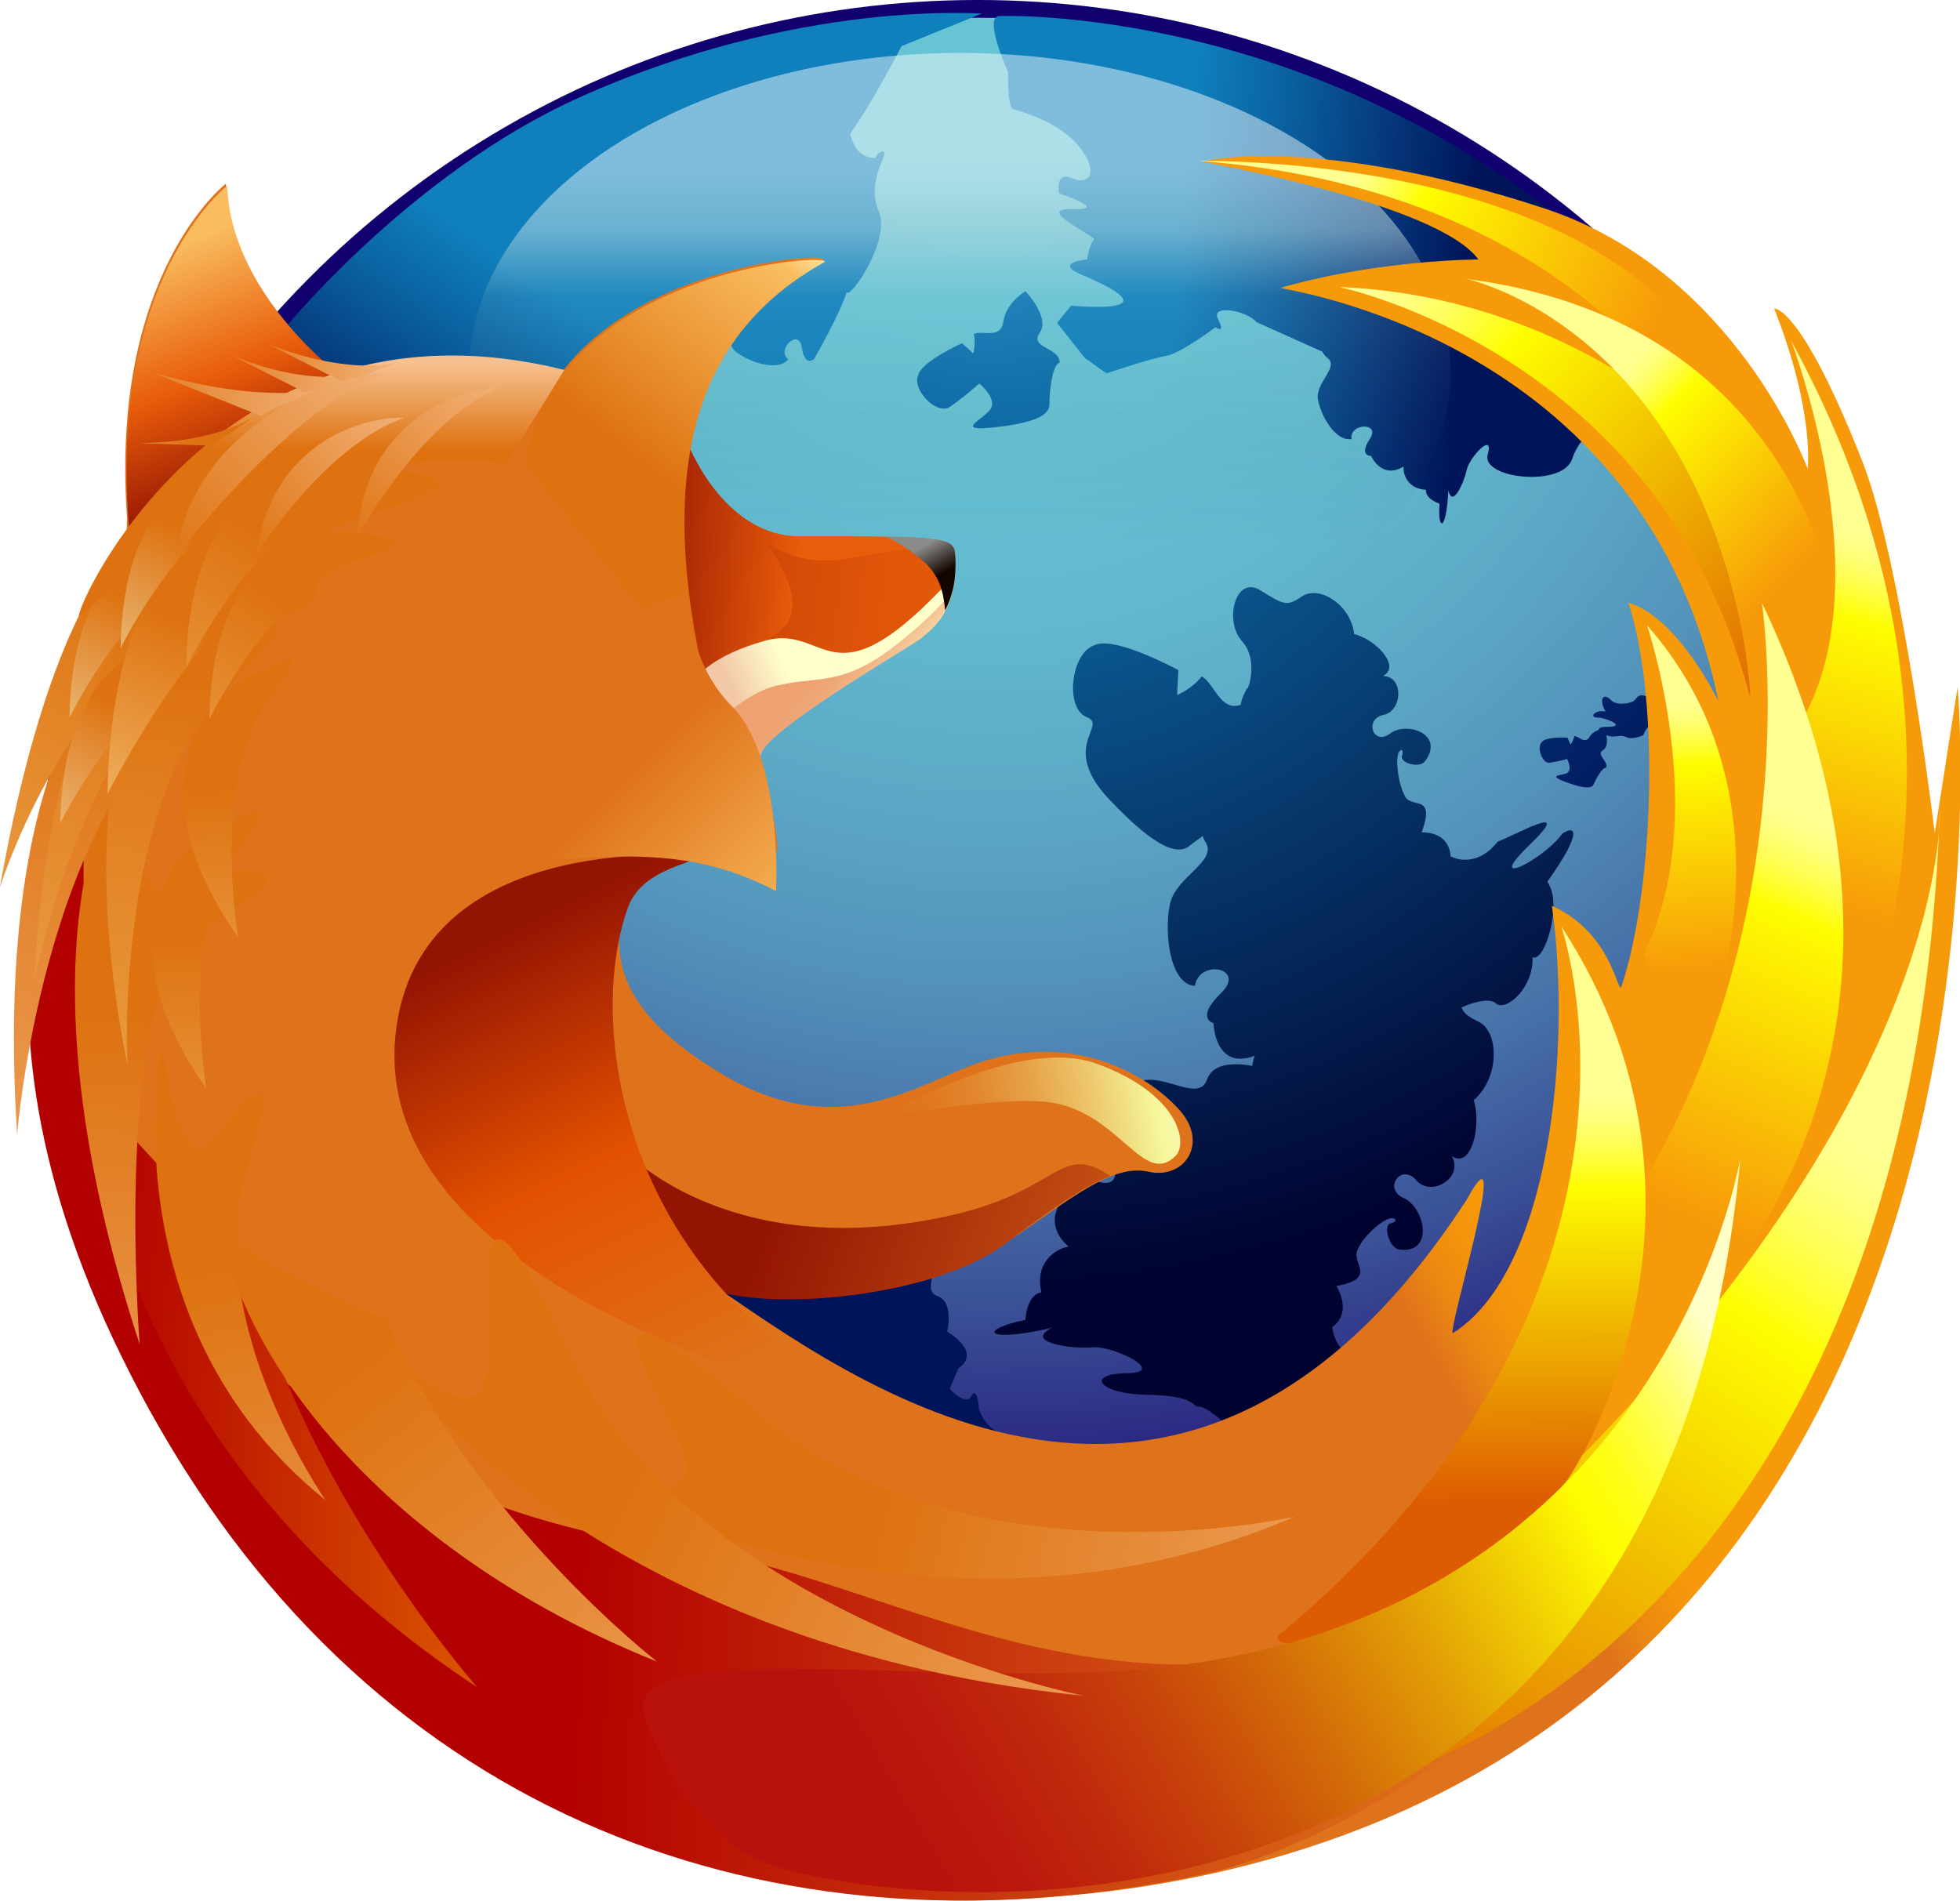<svg id="svg2" xmlns="http://www.w3.org/2000/svg" xmlns:xlink="http://www.w3.org/1999/xlink" viewBox="0 0 500 485" width="2500" height="2425"><style>.st0{fill:#110070}.st1{fill:url(#ellipse33_1_)}.st2{fill:url(#path42_1_)}.st3{fill:url(#path53_1_)}.st4{fill:url(#path62_1_)}.st5{fill:url(#path73_1_)}.st6{fill:url(#path82_1_)}.st7{fill:url(#path91_1_)}.st8{clip-path:url(#SVGID_2_);fill:url(#path108_1_)}.st9{clip-path:url(#SVGID_4_);fill:url(#path117_1_)}.st10{opacity:.5;fill:url(#ellipse132_1_);enable-background:new}.st11{fill:url(#path159_1_)}.st12{fill:url(#path166_1_)}.st13{fill:url(#path179_1_)}.st14{fill:url(#path186_1_)}.st15{fill:url(#path193_1_)}.st16{fill:url(#path200_1_)}.st17{fill:url(#path207_1_)}.st18{fill:url(#path214_1_)}.st19{fill:url(#path221_1_)}.st20{fill:#a40000}.st21{fill:url(#path232_1_)}.st22{fill:url(#path241_1_)}.st23{fill:url(#path250_1_)}.st24{fill:url(#path265_1_)}.st25{fill:url(#path274_1_)}.st26{fill:url(#path281_1_)}.st27{fill:url(#path288_1_)}.st28{fill:url(#path307_1_)}.st29{fill:url(#path314_1_)}.st30{fill:url(#path321_1_)}.st31{fill:url(#path328_1_)}.st32{fill:url(#path335_1_)}.st33{fill:url(#path342_1_)}.st34{fill:url(#path349_1_)}.st35{fill:url(#path356_1_)}.st36{fill:url(#path363_1_)}.st37{fill:url(#path370_1_)}.st38{fill:url(#path377_1_)}.st39{fill:url(#path384_1_)}.st40{fill:url(#path391_1_)}.st41{fill:url(#path398_1_)}.st42{fill:url(#path405_1_)}.st43{fill:url(#path412_1_)}.st44{fill:url(#path419_1_)}.st45{fill:url(#path426_1_)}.st46{fill:url(#path433_1_)}.st47{fill:url(#path440_1_)}.st48{fill:url(#path458_1_)}.st49{fill:url(#path475_1_)}.st50{fill:url(#path492_1_)}.st51{fill:url(#path509_1_)}.st52{fill:url(#path526_1_)}.st53{fill:url(#path543_1_)}.st54{fill:url(#path560_1_)}.st55{fill:url(#path577_1_)}.st56{fill:url(#path608_1_)}.st57{fill:url(#path616_1_)}.st58{fill:url(#path623_1_)}.st59{fill:url(#path630_1_)}</style><title id="title4">Firefox Logo</title><desc id="desc6">Firefox logo in SVG, authored by Jon Hicks, made in Adobe Illustrator (file format cleaned up and slightly modified by Doug Schepers)</desc><g id="Firefox" transform="matrix(1.078 0 0 1.08 -2.53 -.76)"><g id="Globe"><ellipse id="ellipse10" class="st0" cx="233.7" cy="224.4" rx="223.5" ry="223.7"/><radialGradient id="ellipse33_1_" cx="-239.862" cy="542.348" r="104.221" gradientTransform="matrix(4.06 0 0 -4.07 1210.609 2235.16)" gradientUnits="userSpaceOnUse"><stop offset="0" stop-color="#67c5d5"/><stop offset=".16" stop-color="#66c2d3"/><stop offset=".28" stop-color="#62b9ce"/><stop offset=".385" stop-color="#5ca8c6"/><stop offset=".483" stop-color="#5392ba"/><stop offset=".576" stop-color="#4874aa"/><stop offset=".665" stop-color="#3a5097"/><stop offset=".749" stop-color="#2a2781"/><stop offset=".815" stop-color="#1b006d"/><stop offset="1" stop-color="#596aad"/></radialGradient><ellipse id="ellipse33" class="st1" cx="233.7" cy="224.4" rx="219.3" ry="219.5"/><radialGradient id="path42_1_" cx="-239.878" cy="535.916" r="52.232" gradientTransform="matrix(4.06 0 0 -4.07 1210.609 2235.16)" gradientUnits="userSpaceOnUse"><stop offset="0" stop-color="#0f80bc"/><stop offset=".338" stop-color="#0a5f9e"/><stop offset="1" stop-color="#00145a"/></radialGradient><path id="path42" class="st2" d="M202.2 337.7c-.3-1.2-3.2-4.6-5.5-5.4-2.3-.8-4.5 3.3-5.9-3.5-4.8 2.7-6.8-.8-6.8-.8s-5.1.3-6.1 6.6c-2.4 2.9-8.7 13.4-5.4 2.5 3.4-11-3.5-.9-4.2 4.7-1.2 2.5-3.2 2.7-1.9-8.4-4.4-1.5-6.7-11.8-4.3-12-2.8-3.9-.6-9.9 1.7-9.6 2.3.3 6.4-5.1 6.2-6.4-.1-1.3 1.8-.4 1.7-8.8-.1-8.5 3.2-10.6 3.5-3.5.3 7.1 4.5-2.3 4.1-5.9-.4-3.6.4-11.7 3-6.9-3-11.8-.6-12.3 1.2-4.4 4.5.4 4.6 2.8 4.6 2.8 5-1.2 7.4 2.5 7.7 4.6 4.6-5.4 9.3.4 9.3.4s3.2-1.1 1.7 4.5c-1.5 5.6 6.7 2.6 4.7-1.4 4-2 10 4.2 11.9 8.4 1.9 4.2-3.2 10.3.8 11.7 4 1.4 2.3 8.4 2.3 8.4s8.4 4.7 2.6 8.7l-2 4.8s3.8 4.2 5.1 1.7c1.3-2.5 1.8 2.6 1.8 2.6-.5-.9.9 5.3 6.2 6.6 5.3 1.3 8.6 9.6 2.8 9.7-5.8.1-6.3-.1-7.9 3.3-1.6 3.4-9 3.5-12.9-.9-4.1 1.4-11.4-.4-9.2-3.7-3.5 2.1-6.9-3.5-4.1-5.9 2.8-2.5-1.6-5.6-3-2.1-1.4 3.5-9.1 5.3-8.5-.7.2-1.8 4.2-2.8 4.3-1.3.5 1.6.8-.2.5-.4z"/><g id="g44"><radialGradient id="path53_1_" cx="-239.876" cy="535.915" r="52.229" gradientTransform="matrix(4.06 0 0 -4.07 1210.609 2235.16)" gradientUnits="userSpaceOnUse"><stop offset="0" stop-color="#0f80bc"/><stop offset=".338" stop-color="#0a5f9e"/><stop offset="1" stop-color="#00145a"/></radialGradient><path id="path53" class="st3" d="M383.6 166.1c1.2 1.2 3.5.9 4.7.5 1.3-.4 1.1-1.3 2.2-1.6 1.1-.4 5.3 1.6 4.2 6-2.5.4-3.5 3.4-3.5 3.4s-2.5 1.1-3.8.5c-1.3-.5-1.3-.4-3.1-.2s-6.2-2.3-1.5-2.3-.5-2.2-2.5-2.2-.4-2 2-1.4c-1.6-2.7-.7-4.7 1.3-2.7z"/><radialGradient id="path62_1_" cx="-239.881" cy="535.918" r="52.237" gradientTransform="matrix(4.06 0 0 -4.07 1210.609 2235.16)" gradientUnits="userSpaceOnUse"><stop offset="0" stop-color="#0f80bc"/><stop offset=".338" stop-color="#0a5f9e"/><stop offset="1" stop-color="#00145a"/></radialGradient><path id="path62" class="st4" d="M367.2 176c-1.3 1.3.2 5.1 1.8 4.9 1.6-.2 4.2-.9 4.2-.9s1.3 2.5 0 3.3c-1.3.7-5 .4-.2 2.2 4.9 1.8 6.2 1.3 6.5.4.4-.9 2-4 2.9-3.8.7-1.6-2.5-3.1-.7-4.2s.4-5.1.4-5.1-2.6.2-3.6 2c-1.1 1.8-2.5-.2-3.6-.2-.2 1.1-.9 2-.9 2l-.7-1.6c-.1-.1-5.2-.3-6.1 1z"/></g><radialGradient id="path73_1_" cx="-239.086" cy="531.338" r="57.383" gradientTransform="matrix(4.06 0 0 -4.07 1210.609 2235.16)" gradientUnits="userSpaceOnUse"><stop offset="0" stop-color="#0f80bc"/><stop offset=".264" stop-color="#0b629b"/><stop offset=".844" stop-color="#031747"/><stop offset="1" stop-color="#00022f"/></radialGradient><path id="path73" class="st5" d="M333.2 179c-.2-.5 1.4-2.3 1 .1-1 1.7 4 3.3 5.4 1.4 4.7-6.4-4.4-9.5-8.3-6.5-4 3-6.2-3.4-1.6-4.4 4.6-.9 4.9-9.2-.1-9.2 4.4-2.2-1.7-8.7-6.8-9.9-.8-7-8.2-11.5-12.2-9-3.9 2.6-4.3 2.1-10.1-1.4s-8.5 7.3-4.3 12c4.3 4.7 1.2 12.4 1.3 11.1 0 0-1.6 2.9-1.5 4-4.9 1.7-6.3-5.2-9.3-6.7-2.2 2.9-5.8 4.4-5.8 4.4l.3-5.9s-15.1-8.2-19.8-5.9c-5.7 1.8-7.1 15-1.9 17 5.2 2-6.5 6.8 5.2 19.3 12.1 12.8 16.8 13.1 19.3 11 .6-.5 1.7-1.3 3-2.2.1.5.3 1 .6 1.4 3 4.6-7 8.1-8.4 14.7-1.4 6.6-.1 18.9 5.9 19.3 1.1-6.5 12.3-4.2 6.2 1.7-6.2 6-1.8 7.1-1.8 7.1s.3 11.3 9.8 7.7c-.3.6-.5 1.5-.6 2.4-2.6-.5-9.1-1.3-10.7 3.2-2 5.7-10.5-1.9-16.4.6-5.9 2.5-14.5 10.9-11.6 16.7 5.6-2.6 9.8 9.3 2 6.8-7.8-2.4-6.3 2.2-6.3 2.2s-8.1 6.4-.5 13.2c-2.9.4-8.1 3.7-6.4 10.8 0 0-3.3.1-3.8 6.5-10.9 2.2-10.2 5.6 6.2 1.9-6.6 3.4 4.6 5 9.6 4.6 5-.5 18.1 6 8.2 6.1-9.8.1-6.9 4.9 4.9 5.1 11.8.2 10.5 3 12.3 2.8 1.7-.1 9.4 5.9 8.9 9.2-.4 3.3 8 6.8 13.4 3 .3 3.5 14.6.8 16.8-5.5 15.6 2.4 15.2-.5 11.7-2.4-7.8-1.2-22.1-11.5-6.6-6.2 15.4 5.3.6-4.2-3.5-7.8-8.9-1.7-9.3-9.1-9.3-9.1s4.9-2.8 1-9.7c9.6-1.8 3.8-5.1 4.9-8.3 1.1-3.2 5.9-7.3 7.6-7.6.3-.4 2.9.1.5 1.1-2.1 0-.6 5.9 1.9 6.2 8.4 1 6-10 1-12.2-5-2.2-.5-8.3 3-4.2 3.5 4.1 11.3-.5 8.4-5.7 4.6 3.2 7.1-7.2 5.2-13.2 6.2-5.4 6-16.1 1.2-18.5-2.4-1.2-3.5-1.9-4.1-3.4 2.9-1.3 6.6-2.3 8.1-1 2.4 2.2 9.1-3.8 8.7-10.9 2.8 1.6 7.3-12.8 3.5-17.8 8.8-12.3 6.4-13.4 3.5-11.3-4.4 6.1-18.9 13.4-7.7 2.6 10.9-10.5-2.9-2.5-7.5-.8-5.4 6.8-11.2 3.5-11.2 3.5s.2-5.6-6.8-5.7c3.2-8.9-2-5.7-3.8-8.2-1.7-2.7-2.4-8.6-1.8-10.1z"/><radialGradient id="path82_1_" cx="-239.879" cy="535.917" r="52.233" gradientTransform="matrix(4.06 0 0 -4.07 1210.609 2235.16)" gradientUnits="userSpaceOnUse"><stop offset="0" stop-color="#0f80bc"/><stop offset=".338" stop-color="#0a5f9e"/><stop offset="1" stop-color="#00145a"/></radialGradient><path id="path82" class="st6" d="M219.6 89.4c-1.4 3.5 4.4 9.3 7.4 7.5 2.9-1.9 7.1-5.6 7.1-5.6s4.4 3.6 2.6 6.1c-1.8 2.5-9 5.4 1.4 4.2 10.7-1.2 12.6-3.4 12.6-5.4-.1-2 .5-9.3 2.4-9.8.1-3.7-7.3-3.4-4.7-7.1 2.5-3.7-3.4-9.8-3.4-9.8s-4.6 2.7-5.2 7.1c-.6 4.4-4.9 2-7 3 .5 2.2-.1 4.6-.1 4.6l-2.7-2.4c-.1 0-9.8 4.4-10.4 7.6z"/><radialGradient id="path91_1_" cx="-239.878" cy="535.925" r="52.242" gradientTransform="matrix(4.06 0 0 -4.07 1210.609 2235.16)" gradientUnits="userSpaceOnUse"><stop offset="0" stop-color="#0f80bc"/><stop offset=".338" stop-color="#0a5f9e"/><stop offset="1" stop-color="#00145a"/></radialGradient><path id="path91" class="st7" d="M236.9 275.6c-1.3 1.3.2 5.1 1.8 4.9 1.6-.2 4.2-.9 4.2-.9s1.3 2.5 0 3.3c-1.3.7-5 .4-.2 2.2 4.9 1.8 6.2 1.3 6.6.4.4-.9 2-4 2.9-3.8.7-1.6-2.5-3.1-.7-4.2s.4-5.1.4-5.1-2.5.2-3.6 2-2.5-.2-3.6-.2c-.2 1.1-.9 2-.9 2l-.7-1.6c-.2-.1-5.3-.3-6.2 1z"/><g id="g93"><defs><ellipse id="SVGID_1_" cx="233.7" cy="224.4" rx="236.4" ry="237.1"/></defs><clipPath id="SVGID_2_"><use xlink:href="#SVGID_1_" overflow="visible"/></clipPath><linearGradient id="path108_1_" gradientUnits="userSpaceOnUse" x1="-228.91" y1="533.677" x2="-212.05" y2="532.24" gradientTransform="matrix(4.06 0 0 -4.07 1210.609 2235.16)"><stop offset="0" stop-color="#0f80bc"/><stop offset=".338" stop-color="#0a5f9e"/><stop offset="1" stop-color="#00145a"/></linearGradient><path id="path108" class="st8" d="M238.6 4.5c-3.4.8 2.3 13.2 2.3 13.2s-.2 8.3 1.2 8.8c1.4.4 10.7 2.8 15.6 8.8 4.9 6.1 2.4 9.3-1.7 7.5-4.1-1.8-3 3.6-3 3.6s12.3 4 3 3.7c-9.3-.2 6.3 6.6 5.2 7.3-1 .7-1.6 4.6-1.6 4.6s-8.2.7-1.3 3.6c23.6 9.9-2.5 7.3-2.5 7.3l-3.3 4.1 6.6 8.3 5.1 3.6s10.7-3.6 14-4.1c3.4-.5 11.8-6.8 11.8-6.8s2.5 1.8.6-1.9 6.9-2 9.1.7l15.6 7c.2.5.6 1 1.1 1.4 3 2.1-2.7 5.8-2.2 9.7.6 3.8 4.1 10.2 8 9.5-.7-3.7 7-4.1 4.3 0s.3 4 .3 4 2.5 5.7 7.7 2.5c-.2 1.7.9 5.3 5.3 5.5 0 0-.5 1.9 3.2 3.3-.5 6.5 1.6 6.8 2.1-3.2.9 4.4 3.7-1.8 4.3-4.7.6-3 6.6-9.4 5-3.7-1.6 5.7 17.8 7.8 20 1 2.2-6.8 9.9-10.4 10.2-11.4.2-1.1-17.3-2.7-15.3-1.9 1.9.8 5.5-3.6 4.2-7.5 2.2.4 3.1-8.7-.3-11 4.3-9.1 2.5-9.3.7-7.5-2.1 4.5-11 11.4-5 2.9 6.1-8.5-2.5-1.1-5.4.8-2.6 5.1-7.2 4.1-7.2 4.1s-.8-3.4-5.7-2.3c.6-6.1-2.5-3.2-4.2-4.3-1.1-.7-2.1-2.4-2.7-3.8 4.2 1.7 9.8 3.5 8.9.4-.6-2 8 2.4 8.3 1.5l10.7-1.5L382 61C315.2 1.3 238.6 4.5 238.6 4.5z"/><g><defs><ellipse id="SVGID_3_" cx="233.7" cy="224.4" rx="236.4" ry="237.1"/></defs><clipPath id="SVGID_4_"><use xlink:href="#SVGID_3_" overflow="visible"/></clipPath><linearGradient id="path117_1_" gradientUnits="userSpaceOnUse" x1="-264.06" y1="531.314" x2="-273.377" y2="517.628" gradientTransform="matrix(4.06 0 0 -4.07 1210.609 2235.16)"><stop offset="0" stop-color="#0f80bc"/><stop offset=".338" stop-color="#0a5f9e"/><stop offset="1" stop-color="#00145a"/></linearGradient><path id="path117" class="st9" d="M139.5 23.7C99.7 41.5 69.6 78.4 69.6 78.4s3.5 8.1 4.8 7.5c1.2-.6-8.9 21.2-1.5 22.4 7.5 1.2 29-13.5 25-12.1-4 1.3 2.2-8 2.2-8s11.2-5 4.6.8c-6.6 5.7 8.7.7 8.5 1.9-.2 1.2 2 4.3 2 4.3s-5.2 5.6 1.5 3.4c23.3-7.8 3.1 6.7 3.1 6.7l.4 4.9 10.1 1.7 5.9-.6s5.2-9.2 7.2-11.7 3.9-12.4 3.9-12.4 3-.3-.8-1.8 3.7-6 7.1-5.4l16.2-5c.5.3 1.1.4 1.8.3 3.7-.4 1.8 6 4.9 8.5 3 2.4 9.9 4.8 12.4 1.8-3-2.2 2.5-7.6 3.2-2.8.7 4.7 2.9 2.7 2.9 2.7s5.8-10 7.7-15.7c1 1.4 10.5-12.5 7.6-19.1-2.9-6.7 1.8-13 1.3-14s-3.4 2-1.3 1.3c2.1-.7-6 2.9-7.1-7.8-1.1-10.9-2.7.9-3.7 4.4 1.4 5.7 16.2-23 16.2-23l19-7.7c-.1.1-43.3-3.5-95.2 19.8z"/></g></g><linearGradient id="ellipse132_1_" gradientUnits="userSpaceOnUse" x1="-241.641" y1="517.058" x2="-241.641" y2="539.71" gradientTransform="matrix(4.06 0 0 -4.07 1210.609 2235.16)"><stop offset=".014" stop-opacity="0"/><stop offset=".65" stop-color="#c4e0e3" stop-opacity=".2"/><stop offset=".822" stop-color="#c4e0e3"/><stop offset=".85" stop-color="#cde5e8"/><stop offset=".944" stop-color="#e8f4f7"/><stop offset="1" stop-color="#f2fafc"/></linearGradient><ellipse id="ellipse132" class="st10" cx="229.5" cy="88.4" rx="116.1" ry="75.2"/></g><g id="Fox"><g id="g146"><linearGradient id="path159_1_" gradientUnits="userSpaceOnUse" x1="-239.946" y1="496.92" x2="-225.958" y2="505.135" gradientTransform="matrix(4.06 0 0 -4.07 1210.609 2235.16)"><stop offset="0" stop-color="#df731b"/><stop offset=".545" stop-color="#df731b"/><stop offset=".701" stop-color="#ec8811"/><stop offset=".859" stop-color="#f4950b"/><stop offset="1" stop-color="#f79a09"/></linearGradient><path id="path159" class="st11" d="M465.6 163l-5.4 34.5s-7.7-63.8-17.1-87.7c-14.4-36.6-20.8-36.3-20.9-36.2 9.7 24.6 7.9 37.8 7.9 37.8S413 64.7 367.7 49.9c-53.6-17.6-80.9-11.2-80.7-11 .2.2 55.4 9.7 65.2 23.1 0 0-23.5 0-46.8 6.7-1.1.3 85.9 10.9 103.6 97.7 0 0-9.5-19.9-21.3-23.3 7.7 23.6 5.8 68.3-1.6 90.5-.9 2.9-1.9-12.4-16.5-18.9 4.7 33.4-.3 86.3-23.4 100.9-1.8 1.1 14.5-52.2 3.3-31.6-67 102.8-146.8 41.6-179.1 19.8 25.9 6.4 53.5 1.8 69.5-9.1 16.1-11 25.6-19.1 34.2-17.2 8.6 1.9 14.2-6.7 7.6-14.3-6.6-7.6-22.8-18.1-44.6-12.4-15.4 4-34.5 21.1-63.6 3.8-24.9-14.7-24.7-26.7-24.7-34.3 0-7.6 6.8-19.2 19.1-17.3 11.1 1.7 5.2-4.8 17.1 0 3.2 1.3-.3-15.6-4.9-26.4 8.9-18.5 37.7-24 39.8-25.7 3.9-2.9 1.8-4.4 3.1-8.9 1.2-4.1 2-15.3-30.2-12.2-14.8 1.4-24.3-17.8-27.4-22.5 1-5.9 2.6-11.4 4.8-16.3 2.2-4.5 4.6-8.7 7-11.8.8-1 1.4-1.8 2-2.6C184 71 189.9 66.2 197 62.2c3.7-2.1-41.3-.1-61.6 26.3-5.4.7-12.9-.9-21.2-.9-10.5 0-18.7 1.1-26.3 3.1-1.2.3-3.2.1-5.6-.4-6.7-6.9-25.6-23.6-26.5-46.2 0 0-27.5 21.1-23.4 78.8-.4 31.9-9.8 22.8-14.6 40.1-2.3 8.2 3.4 14.4 3.4 14.6 0 .1 6.8-7.3 6.8-7.3s-42.7 73.9 12.4 168.2c47.6 81.4 127.3 117.3 210 110.3 14.5-.9 29-3.1 43.6-6.6C486.6 395.6 465.6 163 465.6 163z"/></g><linearGradient id="path166_1_" gradientUnits="userSpaceOnUse" x1="-260.953" y1="514.822" x2="-250.095" y2="513.891" gradientTransform="matrix(4.06 0 0 -4.07 1210.609 2235.16)"><stop offset=".011" stop-color="#941403"/><stop offset=".897" stop-color="#e85c0a"/></linearGradient><path id="path166" class="st12" d="M164.8 104.7s8.3 22.8 27 22.7c35.6-.1 36.3.4 36.6 4.7.7 13.2-5.8 17.5-8.3 19.4-2.5 1.9-36.4 21.5-37.7 27.2-1.2 5.6-39.1-53.5-39.1-53.5l21.5-20.5z"/><linearGradient id="path179_1_" gradientUnits="userSpaceOnUse" x1="-277.088" y1="517.608" x2="-237.895" y2="512.709" gradientTransform="matrix(4.06 0 0 -4.07 1210.609 2235.16)"><stop offset=".011" stop-color="#941403"/><stop offset=".136" stop-color="#a32104"/><stop offset=".498" stop-color="#c84107"/><stop offset=".789" stop-color="#df5509"/><stop offset=".972" stop-color="#e85c0a"/></linearGradient><path id="path179" class="st13" d="M183.8 129.2s11.6 14.8 2.8 20.7c-10.7 7.2 15.1 8.8 24.5 3.5s15.1-13 15.4-14.1c.3-1.1 3.4-11.5-16.1-7.9-12.4 2.4-16.9 2.9-26.6-2.2z"/><linearGradient id="path186_1_" gradientUnits="userSpaceOnUse" x1="-254.558" y1="508.011" x2="-251.432" y2="509.386" gradientTransform="matrix(4.06 0 0 -4.07 1210.609 2235.16)"><stop offset="0" stop-color="#f2c8a9"/><stop offset="1" stop-color="#ffc"/></linearGradient><path id="path186" class="st14" d="M220.1 151.5c1.9-1.4 6.1-4.3 7.7-11.3-1.2.5-1.3-.9-2.7-.3-26.2 27.3-27.2 8.3-41.5 12.1-13 3.6-16 8.5-16.5 8.8.2.3.4.6.6.8 3.8 1.9 7.4 8 10.1 13.4 2.6 3.1 4.4 4.7 4.7 3.6 1.2-5.6 35.1-25.3 37.6-27.1z"/><linearGradient id="path193_1_" gradientUnits="userSpaceOnUse" x1="-263.803" y1="472.591" x2="-211.232" y2="470.427" gradientTransform="matrix(4.06 0 0 -4.07 1210.609 2235.16)"><stop offset="0" stop-color="#b30000"/><stop offset="1" stop-color="#df731b"/></linearGradient><path id="path193" class="st15" d="M24.3 173.2C19 184.4-15.4 242.4 40.7 339c54.8 94.5 149.7 125.4 246.6 104.4 27.7-6 59.5-27.6 79.9-43.5-13.1-32.9-5.3-31.7-12.3-27.4-78 48.3-140.1.7-188.1-5.4C-9.9 344.7 24.9 172.8 24.9 172.8l-.6.4z"/><linearGradient id="path200_1_" gradientUnits="userSpaceOnUse" x1="-252.195" y1="480.144" x2="-224.784" y2="470.356" gradientTransform="matrix(4.06 0 0 -4.07 1210.609 2235.16)"><stop offset="0" stop-color="#941403"/><stop offset="1" stop-color="#df731b"/></linearGradient><path id="path200" class="st16" d="M171.4 305.6c16.6 5 53 .7 68.6-10.9 10.5-7.8 18.5-13.7 25.1-16.2-11.8-8-12 3.3-36.8 9.1-51.7 12-76.8-13.9-76.8-13.9 3.7 20.5 16.5 30.5 22.2 34-1.5-1.3-2.4-2.1-2.3-2.1z"/><linearGradient id="path207_1_" gradientUnits="userSpaceOnUse" x1="-292.653" y1="473.315" x2="-265.931" y2="473.315" gradientTransform="matrix(4.055 .199 .199 -4.065 1110.547 2306.93)"><stop offset=".056" stop-color="#b30000"/><stop offset="1" stop-color="#de5c01"/></linearGradient><path id="path207" class="st17" d="M115.3 399.3s-43.1-48.6-55.1-103c-17.7-16.7-30.3-30.9-38.6-41.1 4.8 38.7 24.6 98.8 93.7 144.1z"/><linearGradient id="path214_1_" gradientUnits="userSpaceOnUse" x1="-102.053" y1="681.894" x2="-87.515" y2="636.854" gradientTransform="matrix(4.031 .481 .483 -4.041 137.788 3093.248)"><stop offset=".056" stop-color="#de7210"/><stop offset="1" stop-color="#f6c08f"/></linearGradient><path id="path214" class="st18" d="M79.4 355.1s-29.7-42.3-18.6-78.2c10-32.3-2.1-13.1-9.2-6.2-7.1 7-10.8-20.6-10.6-23.8v-.1c-.5 0-14.1 66.1 38.4 108.3z"/><linearGradient id="path221_1_" gradientUnits="userSpaceOnUse" x1="-286.863" y1="496.916" x2="-286.863" y2="446.569" gradientTransform="matrix(4.056 .182 .182 -4.066 1115.216 2302.654)"><stop offset=".056" stop-color="#de7210"/><stop offset="1" stop-color="#f6c08f"/></linearGradient><path id="path221" class="st19" d="M35.4 318.3s-6.8-85.8 14.6-98c34-19.3 2.8-14.8-7-9.4-10 5.4-9-30.1-7.6-33.5 1.3-3.4-35.1 33.6 0 140.9z"/><path id="path223" class="st20" d="M184.1 65.6S157.2 92.9 157.4 93c.2.1.8 35.1 1.7 45 3.2 3.8 13.3 28.6 5.6 23.1-7.9-5.6-2.2-5.7-1.5-2.9v.1c-.6.4-19.6-41 20.9-92.7z"/><linearGradient id="path232_1_" gradientUnits="userSpaceOnUse" x1="-282.751" y1="520.483" x2="-288.213" y2="534.48" gradientTransform="matrix(4.06 0 0 -4.07 1210.609 2235.16)"><stop offset=".011" stop-color="#941403"/><stop offset=".472" stop-color="#e85c0a"/><stop offset="1" stop-color="#f9bd5f"/></linearGradient><path id="path232" class="st21" d="M56.1 44.6S27.5 66.5 33 126.7C55.1 106.8 86.4 92 86.4 92 81.2 88.7 57 69.4 56.1 44.6z"/><linearGradient id="path241_1_" gradientUnits="userSpaceOnUse" x1="-261.078" y1="517.51" x2="-247.989" y2="534.715" gradientTransform="matrix(4.06 0 0 -4.07 1210.609 2235.16)"><stop offset=".197" stop-color="#de7210"/><stop offset=".843" stop-color="#f9bd5f"/><stop offset="1" stop-color="#fffccf"/></linearGradient><path id="path241" class="st22" d="M126.6 110.4l43 53.4c-12.4-52.5-2.9-84 27.7-101.1 4.4-2.5-63.8.9-70.7 47.7z"/><linearGradient id="path250_1_" gradientUnits="userSpaceOnUse" x1="-267.5" y1="495.772" x2="-254.231" y2="469.235" gradientTransform="matrix(4.06 0 0 -4.07 1210.609 2235.16)"><stop offset=".017" stop-color="#941403"/><stop offset=".5" stop-color="#e35100"/><stop offset="1" stop-color="#df731b"/></linearGradient><path id="path250" class="st23" d="M96.3 242.4c7.3-46.2 71.6-39.4 71.6-39.4-2.9 2.1-13.9 3.4-17 12.2-10.4 29.1-.5 92.6 64.3 119.2 6.9 2.9-129.7-23.7-118.9-92z"/><linearGradient id="path265_1_" gradientUnits="userSpaceOnUse" x1="-248.903" y1="510.837" x2="-245.59" y2="507.834" gradientTransform="matrix(4.06 0 0 -4.07 1210.609 2235.16)"><stop offset="0" stop-color="#eea272"/><stop offset=".186" stop-color="#efa777"/><stop offset=".406" stop-color="#f2b585"/><stop offset=".643" stop-color="#f6cd9c"/><stop offset=".89" stop-color="#fceebb"/><stop offset="1" stop-color="#ffc"/></linearGradient><path id="path265" class="st24" d="M227.4 141.4c-.3-.1-.6 0-.7.1-.8 1.1-3.8 4.7-11.1 10.6-13.5 11-19.2 8.2-29.2 10.5-4.6 1-8.9 4.1-11.9 6.6 1.2 1.9 2.3 4 3.3 6 2.6 3.1 4.4 4.7 4.7 3.6 1.2-5.6 35.2-25.3 37.7-27.2 1.7-1.5 5.4-4.1 7.2-10.2z"/><linearGradient id="path274_1_" gradientUnits="userSpaceOnUse" x1="-266.834" y1="504.27" x2="-251.613" y2="488.738" gradientTransform="matrix(4.06 0 0 -4.07 1210.609 2235.16)"><stop offset=".197" stop-color="#df731b"/><stop offset=".843" stop-color="#f9bd5f"/><stop offset="1" stop-color="#fffccf"/></linearGradient><path id="path274" class="st25" d="M186 211.2c.4-9.8-.3-33.5-10.5-43.7-7.7-7.9-9.6-16.9-10.6-27.1C80.7 171.9 68.6 213 77 211.7c67.4-10.8 86.4-12.1 109-.5z"/><linearGradient id="path281_1_" gradientUnits="userSpaceOnUse" x1="491.523" y1="1560.949" x2="491.523" y2="1503.887" gradientTransform="matrix(3.927 1.03 1.032 -3.937 -3498.464 5790.241)"><stop offset=".056" stop-color="#de7210"/><stop offset="1" stop-color="#f6c08f"/></linearGradient><path id="path281" class="st26" d="M6.4 268.8s5.9-76.1 43.9-103.9c29.9-21.9 6.7-13.9-4.9-13-12.2 1-18.7 8.4-16.3 5.6.1-.1.1-.2.1-.2-.4-.4-28.5 23.2-22.8 111.5z"/><linearGradient id="path288_1_" gradientUnits="userSpaceOnUse" x1="-287.295" y1="513.477" x2="-306.588" y2="482.058" gradientTransform="matrix(4.018 -.325 -.386 -4.773 1403.988 2495.356)"><stop offset=".056" stop-color="#de7210"/><stop offset="1" stop-color="#f2c06e"/></linearGradient><path id="path288" class="st27" d="M2.3 210.4s20.4-64.8 61.6-64.2c27.3.4 5.7-23.1-2.6-26.7-8.6-3.7-10.7-3.6-12.7-1.8-3 2.7-30.1 1.7-46.3 92.7z"/><linearGradient id="path307_1_" gradientUnits="userSpaceOnUse" x1="-224.681" y1="486.235" x2="-245.177" y2="482.32" gradientTransform="matrix(4.06 0 0 -4.07 1210.609 2235.16)"><stop offset=".005" stop-color="#fffaee"/><stop offset=".276" stop-color="#f5f89b"/><stop offset=".31" stop-color="#f3ed91"/><stop offset=".467" stop-color="#ecc267"/><stop offset=".618" stop-color="#e6a046"/><stop offset=".761" stop-color="#e2872e"/><stop offset=".892" stop-color="#e07820"/><stop offset="1" stop-color="#df731b"/></linearGradient><path id="path307" class="st28" d="M280.5 273.8c3.1-3 .9-14.7-18.6-21.8-17.7-6.4-45.3 9.9-53.5 13.1 0 0 31.3-5.9 43-3.9 16 2.7 21.6 20 29.1 12.6z"/><linearGradient id="path314_1_" gradientUnits="userSpaceOnUse" x1="-678.129" y1="165.864" x2="-678.129" y2="118.173" gradientTransform="matrix(4.028 .512 .513 -4.037 2696.691 1168.038)"><stop offset=".056" stop-color="#de7210"/><stop offset="1" stop-color="#f2c06e"/></linearGradient><path id="path314" class="st29" d="M32.5 252.4s-3.4-63.7 25.2-90.9c22.4-21.4 4-12.3-5.4-10.3-10 2.1-14.6 9-12.9 6.4.1-.1.1-.2.1-.2-.5-.2-21.3 22.5-7 95z"/><linearGradient id="path321_1_" gradientUnits="userSpaceOnUse" x1="-679.394" y1="195.548" x2="-679.394" y2="147.862" gradientTransform="matrix(3.786 1.468 1.472 -3.795 2336.626 1877.817)"><stop offset=".056" stop-color="#de7210"/><stop offset="1" stop-color="#f2c06e"/></linearGradient><path id="path321" class="st30" d="M10.5 232.2s12.1-62.6 46.3-82.1c26.9-15.3 6.9-10.9-2.8-11.3-10.2-.4-16.3 5.2-14.1 3.1.1-.1.1-.1.1-.2-.3-.3-25.9 16.6-29.5 90.5z"/><linearGradient id="path328_1_" gradientUnits="userSpaceOnUse" x1="-324.483" y1="445.762" x2="-337.762" y2="425.843" gradientTransform="matrix(3.29 -2.379 -2.385 -3.298 2181.977 915.393)"><stop offset=".056" stop-color="#de7210"/><stop offset="1" stop-color="#f2c072"/></linearGradient><path id="path328" class="st31" d="M51.2 257.9s-6.6-38 7.6-56.6c11.3-14.9 1.4-7.6-3.9-5.5-5.5 2.2-7.6 6.7-6.8 5 .7-1.5-24.5 18 3.1 57.1z"/><linearGradient id="path335_1_" gradientUnits="userSpaceOnUse" x1="-317.815" y1="451.803" x2="-331.094" y2="431.885" gradientTransform="matrix(3.29 -2.379 -2.385 -3.298 2181.977 915.393)"><stop offset=".056" stop-color="#de7210"/><stop offset="1" stop-color="#f2c072"/></linearGradient><path id="path335" class="st32" d="M58.7 222.1s-6.6-38 7.6-56.6c11.3-14.9 1.4-7.6-3.9-5.5-5.5 2.2-7.6 6.7-6.8 5 .7-1.5-24.4 18 3.1 57.1z"/><linearGradient id="path342_1_" gradientUnits="userSpaceOnUse" x1="-288.35" y1="513.987" x2="-294.159" y2="503.142" gradientTransform="matrix(4.06 0 0 -4.07 1210.609 2235.16)"><stop offset=".056" stop-color="#de7210"/><stop offset="1" stop-color="#eed8a5"/></linearGradient><path id="path342" class="st33" d="M18.8 170.2s15.4-31.6 35.9-37.8c16.3-5 5.1-4.9.1-6.1-5.3-1.3-9.2.9-7.7.1 1.3-.7-27.7.2-28.3 43.8z"/><linearGradient id="path349_1_" gradientUnits="userSpaceOnUse" x1="-288.891" y1="507.852" x2="-294.7" y2="497.008" gradientTransform="matrix(4.06 0 0 -4.07 1210.609 2235.16)"><stop offset=".056" stop-color="#de7210"/><stop offset="1" stop-color="#eed8a5"/></linearGradient><path id="path349" class="st34" d="M16.6 195.2s15.4-31.6 35.9-37.8c16.3-5 5.1-4.9.1-6.1-5.3-1.3-9.2.9-7.7.1 1.3-.8-27.7.2-28.3 43.8z"/><linearGradient id="path356_1_" gradientUnits="userSpaceOnUse" x1="-282.784" y1="512.111" x2="-288.399" y2="498.169" gradientTransform="matrix(4.06 0 0 -4.07 1210.609 2235.16)"><stop offset=".056" stop-color="#de7210"/><stop offset="1" stop-color="#f2c072"/></linearGradient><path id="path356" class="st35" d="M27.8 188.3s27.2-55.7 63.3-66.6c28.8-8.7 9-8.6.1-10.8-9.3-2.2-16.2 1.6-13.7.1 2.5-1.3-48.7.4-49.7 77.3z"/><linearGradient id="path363_1_" gradientUnits="userSpaceOnUse" x1="-280.803" y1="518.393" x2="-294.082" y2="498.474" gradientTransform="matrix(4.06 0 0 -4.07 1210.609 2235.16)"><stop offset=".056" stop-color="#de7210"/><stop offset="1" stop-color="#f2c072"/></linearGradient><path id="path363" class="st36" d="M46.4 158.4s16.9-34.6 39.3-41.4c17.9-5.4 5.6-5.4.1-6.7-5.8-1.4-10 1-8.5.1 1.5-1-30.3.1-30.9 48z"/><linearGradient id="path370_1_" gradientUnits="userSpaceOnUse" x1="-279.974" y1="514.671" x2="-292.076" y2="496.517" gradientTransform="matrix(4.06 0 0 -4.07 1210.609 2235.16)"><stop offset=".056" stop-color="#de7210"/><stop offset="1" stop-color="#f2c072"/></linearGradient><path id="path370" class="st37" d="M51.9 170.6s15.4-31.6 35.9-37.8c16.3-5 5.1-4.9.1-6.1-5.3-1.3-9.2.9-7.7.1 1.3-.8-27.7.2-28.3 43.8z"/><linearGradient id="path377_1_" gradientUnits="userSpaceOnUse" x1="-243.836" y1="517.289" x2="-242.877" y2="515.58" gradientTransform="matrix(4.06 0 0 -4.07 1210.609 2235.16)"><stop offset="0" stop-color="#8b8b89"/><stop offset="1" stop-color="#120500"/></linearGradient><path id="path377" class="st38" d="M228.4 132.1c-.2-3.3-.7-4.4-16.4-4.6 1.8.8 4.9 2.5 8.3 5.3 4.5 3.7 5.3 7.8 5.7 12.1 1.6-3 2.7-7 2.4-12.8z"/><linearGradient id="path384_1_" gradientUnits="userSpaceOnUse" x1="-278.843" y1="522.663" x2="-278.843" y2="527.909" gradientTransform="matrix(4.06 0 0 -4.07 1210.609 2235.16)"><stop offset=".056" stop-color="#de7210"/><stop offset="1" stop-color="#f6c08f"/></linearGradient><path id="path384" class="st39" d="M135.9 88.1l-13.7 22s-54.6-8.6-100.9 36.2c-3.8 3.7 30.3-79.2 114.6-58.2z"/><linearGradient id="path391_1_" gradientUnits="userSpaceOnUse" x1="-277.221" y1="520.814" x2="-266.24" y2="533.647" gradientTransform="matrix(4.057 .162 .162 -4.066 1118.94 2292.644)"><stop offset=".056" stop-color="#de7210"/><stop offset="1" stop-color="#f6c08f"/></linearGradient><path id="path391" class="st40" d="M86.9 127.5s14.6-27 33.4-35.2c-9.8.3-31.7 7.9-33.4 35.2z"/><linearGradient id="path398_1_" gradientUnits="userSpaceOnUse" x1="-285.385" y1="518.02" x2="-291.195" y2="507.176" gradientTransform="matrix(4.06 0 0 -4.07 1210.609 2235.16)"><stop offset=".056" stop-color="#de7210"/><stop offset="1" stop-color="#eed8a5"/></linearGradient><path id="path398" class="st41" d="M30.9 153.8s15.4-31.6 35.9-37.8c16.3-5 5.1-4.9.1-6.1-5.3-1.3-9.2.9-7.7.1 1.2-.7-27.8.2-28.3 43.8z"/><linearGradient id="path405_1_" gradientUnits="userSpaceOnUse" x1="-281.809" y1="526.301" x2="-271.081" y2="538.837" gradientTransform="matrix(4.038 .422 .423 -4.048 970.414 2382.746)"><stop offset=".056" stop-color="#de7210"/><stop offset="1" stop-color="#f6c08f"/></linearGradient><path id="path405" class="st42" d="M63.1 131.6S79 106.2 97.9 99.4c-9.5-.3-31.3 5.7-34.8 32.2z"/><linearGradient id="path412_1_" gradientUnits="userSpaceOnUse" x1="-284.866" y1="536.886" x2="-271.979" y2="535.121" gradientTransform="matrix(4.043 .367 .367 -4.053 999.255 2362.726)"><stop offset=".056" stop-color="#de7210"/><stop offset="1" stop-color="#f6c08f"/></linearGradient><path id="path412" class="st43" d="M90.4 88.2s-12 5.2-33.1-3.5l18.8 9.5 14.3-6z"/><linearGradient id="path419_1_" gradientUnits="userSpaceOnUse" x1="-293.296" y1="527.646" x2="-275.101" y2="525.154" gradientTransform="matrix(4.06 0 0 -4.07 1210.609 2235.16)"><stop offset=".056" stop-color="#de7210"/><stop offset="1" stop-color="#f6c08f"/></linearGradient><path id="path419" class="st44" d="M84.6 91.5s-16 6.2-46.7-3L64.2 99c3.2-3.1 20.4-7.5 20.4-7.5z"/><linearGradient id="path426_1_" gradientUnits="userSpaceOnUse" x1="-282.538" y1="537.487" x2="-270.695" y2="535.865" gradientTransform="matrix(4.043 .367 .367 -4.053 999.255 2362.726)"><stop offset=".056" stop-color="#de7210"/><stop offset="1" stop-color="#f6c08f"/></linearGradient><path id="path426" class="st45" d="M96.2 86.4S85.6 89.6 66 82.1l18.8 9.5c2.1-1.8 11.4-5.2 11.4-5.2z"/><linearGradient id="path433_1_" gradientUnits="userSpaceOnUse" x1="-285.67" y1="524.1" x2="-296.35" y2="525.196" gradientTransform="matrix(4.06 0 0 -4.07 1210.609 2235.16)"><stop offset=".056" stop-color="#de7210"/><stop offset="1" stop-color="#f6c08f"/></linearGradient><path id="path433" class="st46" d="M63.2 98.6s-7.9 6.5-28 6.8l17.4.6 10.6-7.4z"/><linearGradient id="path440_1_" gradientUnits="userSpaceOnUse" x1="-286.815" y1="525.103" x2="-272.042" y2="542.367" gradientTransform="matrix(4.038 .422 .423 -4.048 970.414 2382.746)"><stop offset=".056" stop-color="#de7210"/><stop offset="1" stop-color="#f6c08f"/></linearGradient><path id="path440" class="st47" d="M44 132.1S71 97 93.2 89C82 88.7 48.1 101 44 132.1z"/></g><g id="Fire"><linearGradient id="path458_1_" gradientUnits="userSpaceOnUse" x1="-217.814" y1="440.391" x2="-188.879" y2="485.019" gradientTransform="matrix(4.06 0 0 -4.07 1210.609 2235.16)"><stop offset="0" stop-color="#de5c01"/><stop offset=".736" stop-color="#fefd00"/><stop offset=".778" stop-color="#fefe26"/><stop offset=".837" stop-color="#fffe54"/><stop offset=".889" stop-color="#ffff76"/><stop offset=".932" stop-color="#ffff8b"/><stop offset=".961" stop-color="#ffff92"/></linearGradient><path id="path458" class="st48" d="M461.4 191.9s2.9 65.1-87.6 155.6c-10.1 10.1-64.6 61.2-62.7 76.5.7 5.5 143.2-21.8 150.3-232.1z"/><linearGradient id="path475_1_" gradientUnits="userSpaceOnUse" x1="-202.2" y1="527.989" x2="-221.146" y2="536.31" gradientTransform="matrix(4.06 0 0 -4.07 1210.609 2235.16)"><stop offset="0" stop-color="#f79a09"/><stop offset=".736" stop-color="#fefd00"/><stop offset=".778" stop-color="#fefe26"/><stop offset=".837" stop-color="#fffe54"/><stop offset=".889" stop-color="#ffff76"/><stop offset=".932" stop-color="#ffff8b"/><stop offset=".961" stop-color="#ffff92"/></linearGradient><path id="path475" class="st49" d="M286 38.7c109 8.4 130.1 86.7 130.1 81.9.3-76.1-103.4-81.9-130.1-81.9z"/><linearGradient id="path492_1_" gradientUnits="userSpaceOnUse" x1="-190.392" y1="510.41" x2="-216.915" y2="535.033" gradientTransform="matrix(4.06 0 0 -4.07 1210.609 2235.16)"><stop offset="0" stop-color="#de5c01"/><stop offset=".736" stop-color="#fefd00"/><stop offset=".778" stop-color="#fefe26"/><stop offset=".837" stop-color="#fffe54"/><stop offset=".889" stop-color="#ffff76"/><stop offset=".932" stop-color="#ffff8b"/><stop offset=".961" stop-color="#ffff92"/></linearGradient><path id="path492" class="st50" d="M319.2 68.5s75.5 15.4 96.9 95.5c2.8 10.6-9.1-65.1-5.4-57.9 3.6 7.3-30.5-35.2-91.5-37.6z"/><linearGradient id="path509_1_" gradientUnits="userSpaceOnUse" x1="-299.663" y1="411.636" x2="-310.769" y2="423.122" gradientTransform="matrix(4.058 -.115 -.115 -4.068 1671.384 1794.434)"><stop offset="0" stop-color="#f79a09"/><stop offset=".736" stop-color="#fefd00"/><stop offset=".778" stop-color="#fefe26"/><stop offset=".837" stop-color="#fffe54"/><stop offset=".889" stop-color="#ffff76"/><stop offset=".932" stop-color="#ffff8b"/><stop offset=".961" stop-color="#ffff92"/></linearGradient><path id="path509" class="st51" d="M349.4 66.6s68.2 14.2 68.9 122.5c.5 76.6 11.8 28.8 23.1 11.5 9.7-14.9 3.1-33 2.8-33 0 0-4.9-14.1-1.6-8.1.1.3-4.6-3.9-4.5-3.9.7-.1-2.7-77.8-88.7-89z"/><linearGradient id="path526_1_" gradientUnits="userSpaceOnUse" x1="-194.519" y1="497.353" x2="-188.268" y2="518.855" gradientTransform="matrix(4.06 0 0 -4.07 1210.609 2235.16)"><stop offset="0" stop-color="#f79a09"/><stop offset=".736" stop-color="#fefd00"/><stop offset=".778" stop-color="#fefe26"/><stop offset=".837" stop-color="#fffe54"/><stop offset=".889" stop-color="#ffff76"/><stop offset=".932" stop-color="#ffff8b"/><stop offset=".961" stop-color="#ffff92"/></linearGradient><path id="path526" class="st52" d="M426.2 81.2s24.5 63.8-1.5 95.6c-8.5 10.4-9.4 63.4.9 58.6 10.4-4.9 8.1 28.2 6.8 31.9v.1c.7.5 51.2-81.6-6.2-186.2z"/><linearGradient id="path543_1_" gradientUnits="userSpaceOnUse" x1="-349.409" y1="348.034" x2="-349.637" y2="364.388" gradientTransform="matrix(4.057 -.167 -.168 -4.066 1878.994 1586.793)"><stop offset="0" stop-color="#f79a09"/><stop offset=".736" stop-color="#fefd00"/><stop offset=".778" stop-color="#fefe26"/><stop offset=".837" stop-color="#fffe54"/><stop offset=".889" stop-color="#ffff76"/><stop offset=".932" stop-color="#ffff8b"/><stop offset=".961" stop-color="#ffff92"/></linearGradient><path id="path543" class="st53" d="M392.1 148.4s15.4 45.2-.7 77.5l12.2 27.3c9-22 20.4-68.6-11.5-104.8z"/><linearGradient id="path560_1_" gradientUnits="userSpaceOnUse" x1="-462.564" y1="234.75" x2="-451.299" y2="256.939" gradientTransform="matrix(4.05 -.287 -.288 -4.06 2332.93 1103.442)"><stop offset="0" stop-color="#f79a09"/><stop offset=".736" stop-color="#fefd00"/><stop offset=".778" stop-color="#fefe26"/><stop offset=".837" stop-color="#fffe54"/><stop offset=".889" stop-color="#ffff76"/><stop offset=".932" stop-color="#ffff8b"/><stop offset=".961" stop-color="#ffff92"/></linearGradient><path id="path560" class="st54" d="M419.3 143.1s10.7 71.7-27.8 136.4c.6 15-2 28.5-5.6 39.7 1.7 2.2 3.9 3.7 6.9 4-1.3 1.2-2.6 2.3-3.9 3.4-2.3 1-4.7 2.1-7 3.2l-1.5 3.3c2.6-1.8 5.4-4 8.4-6.5 7.9-3.5 14.9-6.2 14.9-6.2s-1.4.5-4.9 1.8c-2.3.8-4.4 1.1-6.1 1 29.7-27.2 70.5-87.8 26.6-180.1zm-44.9 190.6c-3.4 2-5.9 3.9-6.4 5.3-.4 1.1 1.9.4 5.9-1.8.3-1.2.4-2.4.5-3.5z"/><linearGradient id="path577_1_" gradientUnits="userSpaceOnUse" x1="-210.242" y1="460.928" x2="-208.727" y2="485.506" gradientTransform="matrix(4.05 -.287 -.288 -4.06 1332.452 2166.284)"><stop offset="0" stop-color="#de5c01"/><stop offset=".736" stop-color="#fefd00"/><stop offset=".778" stop-color="#fefe26"/><stop offset=".837" stop-color="#fffe54"/><stop offset=".889" stop-color="#ffff76"/><stop offset=".932" stop-color="#ffff8b"/><stop offset=".961" stop-color="#ffff92"/></linearGradient><path id="path577" class="st55" d="M371.8 219.5s30.4 86.4-66.7 167.4c-5.7 4.8 39.4 2.7 43.3.9 11.6-5.3 25.4-40.5 23.7-36.3-1.5 4.2 45.2-62.3-.3-132z"/><linearGradient id="path608_1_" gradientUnits="userSpaceOnUse" x1="-245.615" y1="443.64" x2="-198.109" y2="472.034" gradientTransform="matrix(4.06 0 0 -4.07 1210.609 2235.16)"><stop offset="0" stop-color="#b9120d"/><stop offset=".078" stop-color="#bb180d"/><stop offset=".182" stop-color="#c0290c"/><stop offset=".301" stop-color="#c8450a"/><stop offset=".431" stop-color="#d36c08"/><stop offset=".571" stop-color="#e29e05"/><stop offset=".715" stop-color="#f4da02"/><stop offset=".792" stop-color="#fefd00"/><stop offset=".814" stop-color="#fefd07"/><stop offset=".846" stop-color="#fefd1b"/><stop offset=".884" stop-color="#fefe3c"/><stop offset=".927" stop-color="#fffe69"/><stop offset=".974" stop-color="#ffffa3"/><stop offset="1" stop-color="#ffffc7"/></linearGradient><path id="path608" class="st56" d="M414.2 274.2s-18.3 112.1-144.9 121.1c-49.6 3.5-120.7-8.1-114.4 10.8 2 5.9 11.3 30.3 32.5 36 57.6 15.4 210.7 10.4 226.8-167.9z"/></g><g id="Layer_6"><linearGradient id="path616_1_" gradientUnits="userSpaceOnUse" x1="-246.751" y1="472.308" x2="-198.084" y2="465.715" gradientTransform="matrix(4.04 .402 .403 -4.05 1007.906 2360.699)"><stop offset=".056" stop-color="#de7210"/><stop offset="1" stop-color="#f6c08f"/></linearGradient><path id="path616" class="st57" d="M308.7 359s-77.5 17.7-127.6-25c-45.9-39.1-23.1-6.2-16.9 10 6.4 16.6-29.6 3.9-35 1.3-5.5-2.6 85.2 54.2 179.5 13.7z"/><linearGradient id="path623_1_" gradientUnits="userSpaceOnUse" x1="-259.965" y1="480.428" x2="-203.456" y2="462.668" gradientTransform="matrix(4.017 .588 .589 -4.027 904.98 2422.624)"><stop offset=".056" stop-color="#de7210"/><stop offset="1" stop-color="#f6c08f"/></linearGradient><path id="path623" class="st58" d="M258.8 401.3s-92.4-18.2-121.6-80.8c-25-53.5-18.4-14.2-19.5 3.6-1.2 18.4-27.1-6.7-30.6-11.1l-.2-.2c-.5.4 47.6 75.9 171.9 88.5z"/><linearGradient id="path630_1_" gradientUnits="userSpaceOnUse" x1="-865.275" y1="-50.379" x2="-838.405" y2="-101.822" gradientTransform="matrix(3.994 -.73 -.732 -4.003 3496.947 -519.592)"><stop offset=".056" stop-color="#de7210"/><stop offset="1" stop-color="#f6c08f"/></linearGradient><path id="path630" class="st59" d="M157.8 393.2s-44.1-34.2-64-81.1c-16.7-5.8-39-19.1-39.4-21.4 7.1 36.5 44.3 79 103.4 102.5z"/></g></g></svg>
